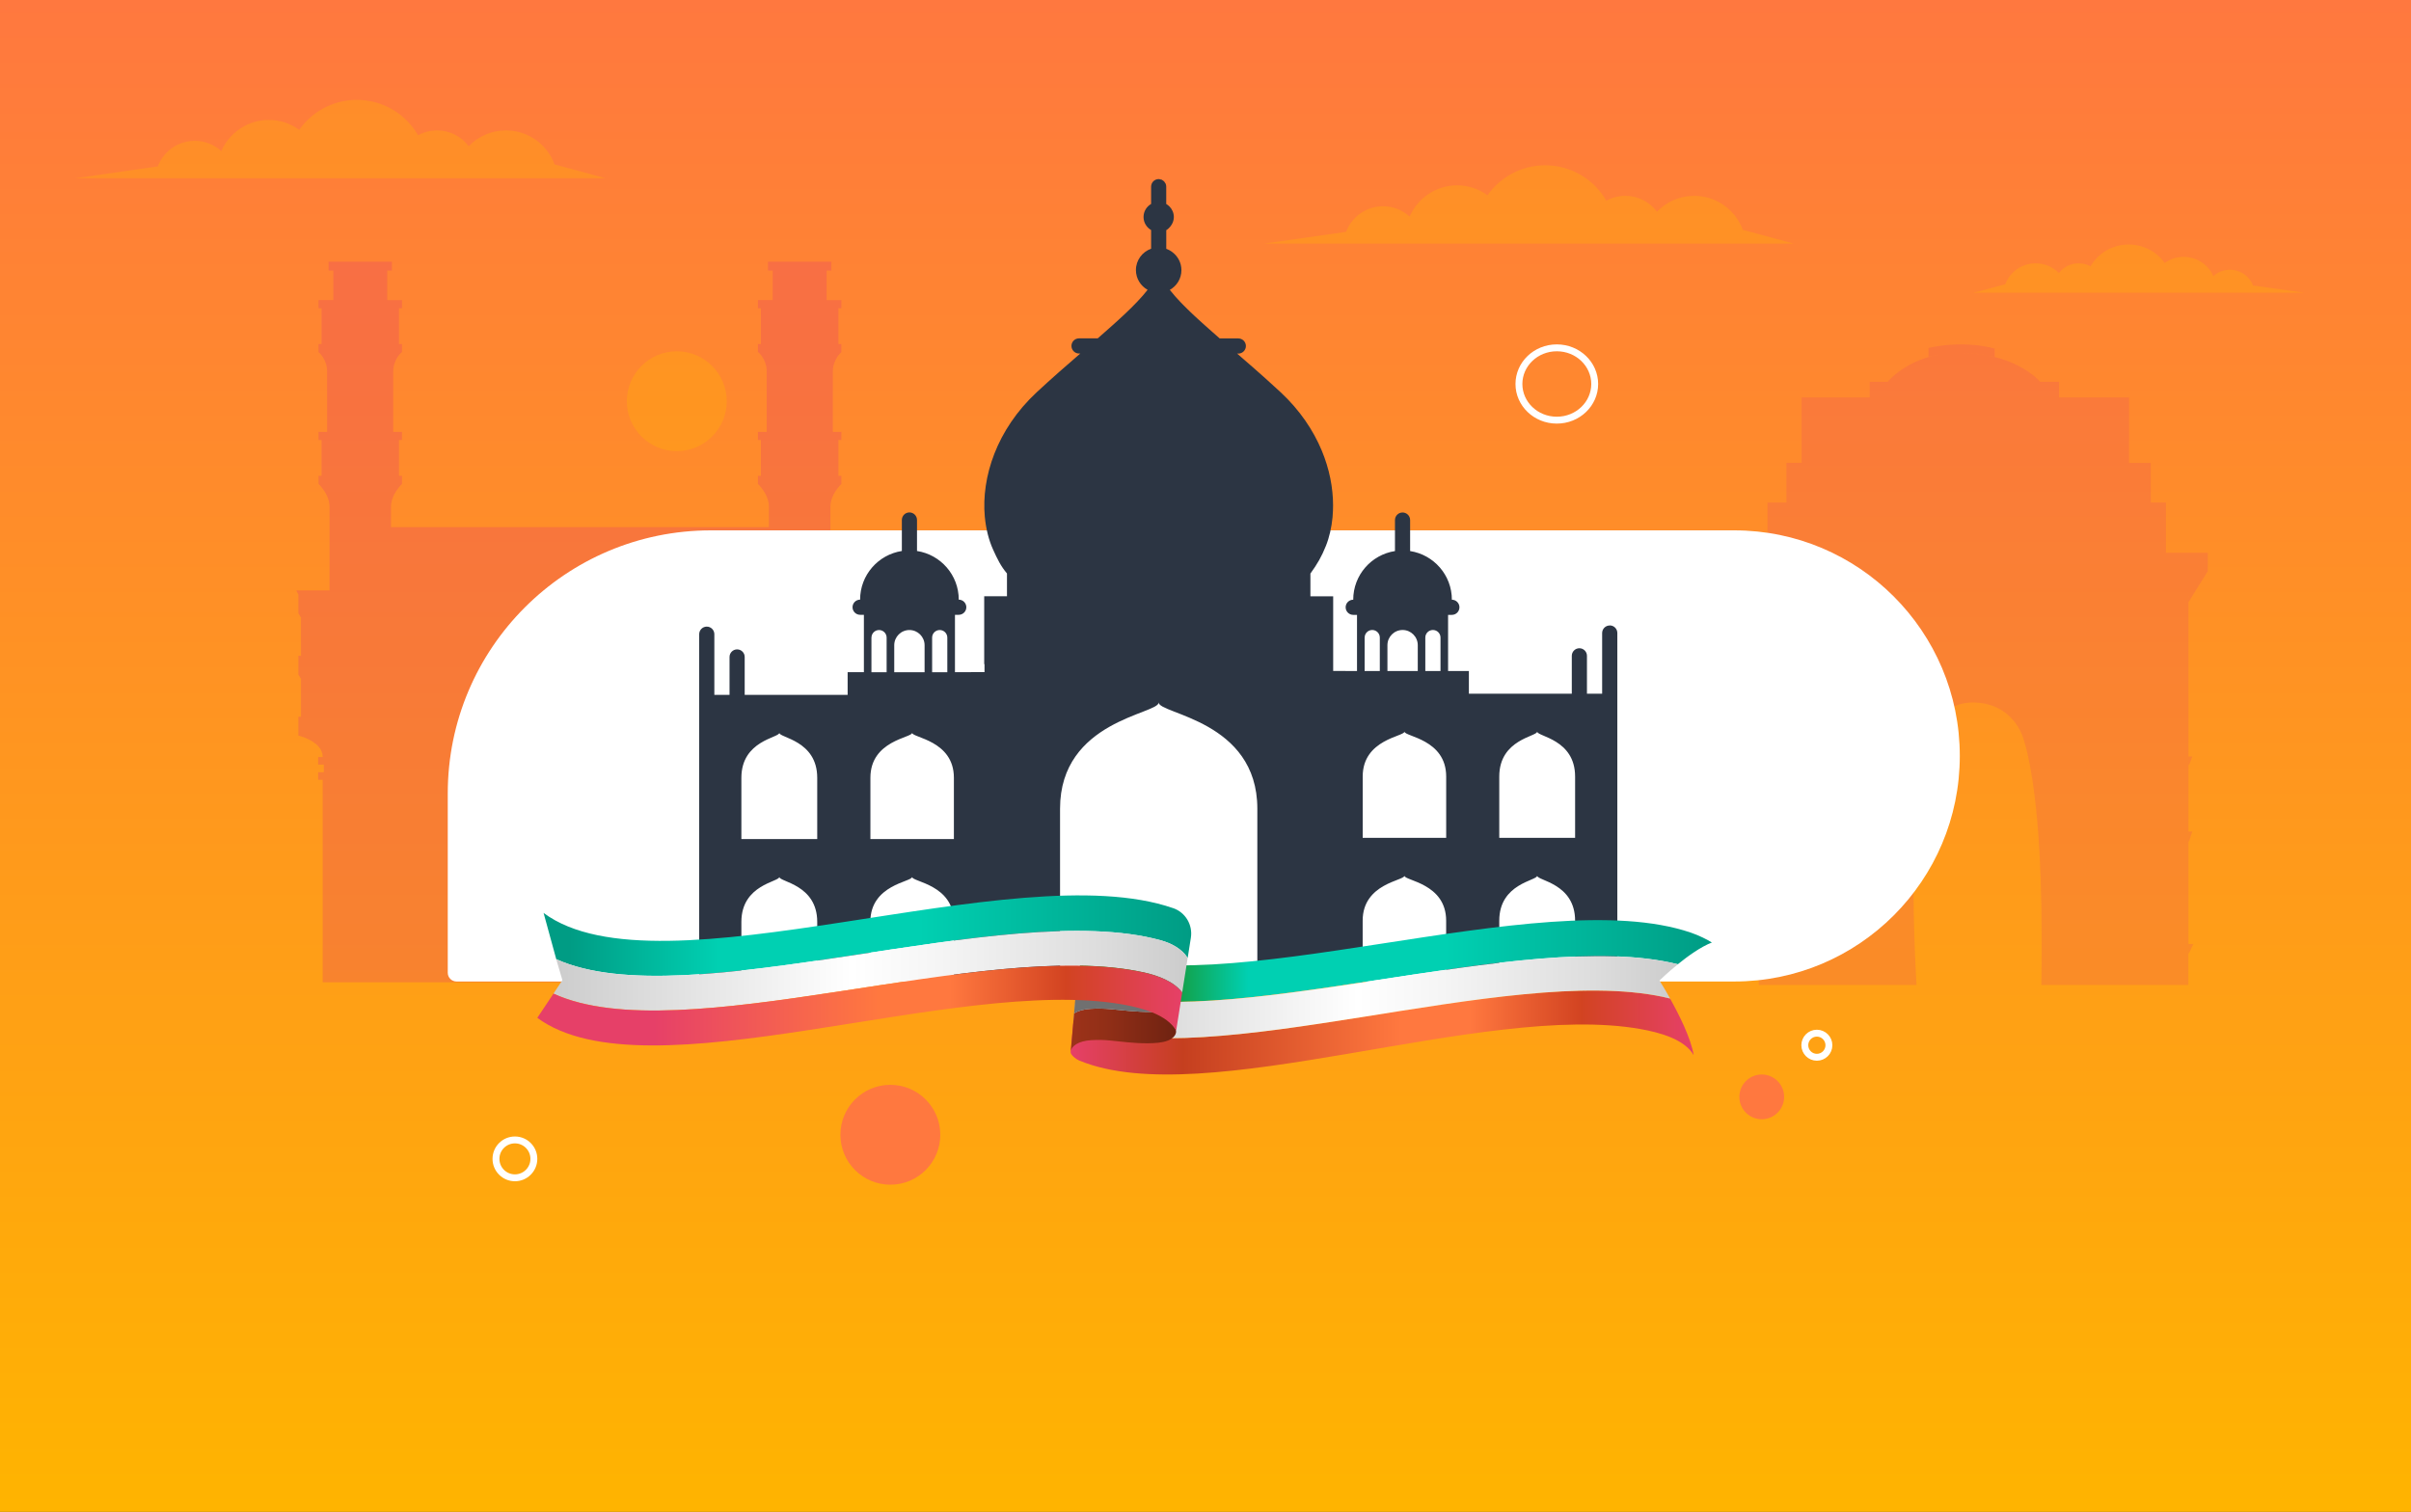 <?xml version="1.0" encoding="UTF-8"?>
<svg xmlns="http://www.w3.org/2000/svg" width="700" height="439" viewBox="0 0 700 439" fill="none">
  <rect x="0" y="0" width="700" height="439" fill="#333333" stroke="none"/>
  <rect width="700" height="439" fill="url(#paint0_linear_804_952)"></rect>
  <g opacity="0.2" clip-path="url(#clip0_804_952)">
    <path d="M510.609 174.485L510.626 169.601V219.647H509.681L510.557 222.054H510.626V241.427H509.681L510.609 244.285H510.626V274.084H509.369L510.609 276.751H510.626V286.009H556.442C555.809 275.175 555.072 255.95 555.948 238.751C556.321 231.407 556.988 224.462 558.072 218.712C558.211 217.976 558.358 217.265 558.505 216.564C560.309 208.372 566.481 204.189 572.176 203.99C579.935 203.721 585.613 208.216 587.633 214.962C587.789 215.473 587.937 216.01 588.084 216.555C588.171 216.876 588.249 217.205 588.336 217.534C588.431 217.924 588.535 218.313 588.63 218.712C588.864 219.734 589.09 220.799 589.298 221.89L589.35 222.228H589.358C593.043 241.453 592.921 270.732 592.67 286.009H635.365V276.751H635.573L636.813 274.093H635.374V244.285H635.582L636.509 241.427H635.374V222.054H635.608L636.509 219.647H635.374V172.684L635.391 174.866L637.905 170.83L641 165.86V160.508H628.846V145.924H624.451V134.415H618.131V115.406H597.802V110.86H592.332C592.02 110.487 588.032 105.915 579.129 103.681V101.221C575.124 100.156 571.249 99.922 568.05 100.017C563.221 100.165 559.918 101.065 559.918 101.065V103.629C560.959 103.343 561.999 103.126 563.022 102.962C553.33 104.685 548.406 110.435 548.059 110.86H542.849V115.406H523.066V134.406H518.671V145.916H513.175V160.499H505V165.851L507.852 170.233L510.618 174.485H510.609ZM570.893 102.494C575.549 102.685 578.86 103.603 579.112 103.672C576.242 102.953 572.879 102.477 568.943 102.468C568.735 102.468 568.518 102.468 568.31 102.468C569.203 102.451 570.07 102.46 570.893 102.494Z" fill="#E64068"></path>
  </g>
  <g opacity="0.3" clip-path="url(#clip1_804_952)">
    <path d="M241.1 171.43V147.21C241.1 143.44 244.29 140.52 244.29 140.52V138.17H243.42V127.75H244.29V125.41H241.8V107.92C241.8 104.25 244.29 102.25 244.29 102.25V99.91H243.42V89.49H244.29V87.15H240V78.55H241.37V76H222.98V78.55H224.35V87.14H220.06V89.48H220.93V99.9H220.06V102.24H220.12C220.12 102.24 222.61 104.23 222.61 107.91V125.41H220.06V127.75H220.93V138.17H220.06V140.52C220.06 140.52 223.25 143.44 223.25 147.21V153.07H113.52V147.21C113.52 143.44 116.71 140.52 116.71 140.52V138.17H115.84V127.75H116.71V125.41H114.16V107.92C114.16 104.25 116.65 102.25 116.65 102.25H116.71V99.91H115.84V89.49H116.71V87.15H112.42V78.55H113.79V76H95.41V78.55H96.78V87.14H92.49V89.48H93.36V99.9H92.49V102.24C92.49 102.24 94.98 104.23 94.98 107.91V125.41H92.49V127.75H93.36V138.17H92.49V140.52C92.49 140.52 95.68 143.44 95.68 147.21V171.43H86L86.63 172.63V178.09L87.39 179.33V190.42H86.63V195.88L87.39 197.12V208.13H86.63V213.59C86.63 213.59 93.69 215.21 93.69 219.82H92.37V222.02H94.01V224.22H92.37V226.42H93.69V285.22H243.09V226.42H244.41V224.22H242.77V222.02H244.41V219.82H243.09C243.09 215.21 250.15 213.59 250.15 213.59V208.13H249.39V197.12L250.15 195.88V190.42H249.39V179.33L250.15 178.09V172.63L250.78 171.43H241.11H241.1Z" fill="#E64068"></path>
    <circle cx="196.5" cy="116.5" r="14.5" fill="#FFB400"></circle>
  </g>
  <path d="M130 230.4C130 188.205 164.205 154 206.4 154H503.5C539.675 154 569 183.325 569 219.5V219.5C569 255.675 539.675 285 503.5 285H132.547C131.14 285 130 283.86 130 282.453V230.4Z" fill="white"></path>
  <g style="mix-blend-mode:overlay" opacity="0.3">
    <path d="M161.01 47.74C158.9 41.98 153.38 37.86 146.89 37.86C142.65 37.86 138.82 39.62 136.08 42.45C133.98 39.67 130.65 37.86 126.9 37.86C124.9 37.86 123.02 38.37 121.38 39.27C117.84 33.13 111.21 29 103.62 29C96.7 29 90.58 32.43 86.87 37.69C84.39 35.89 81.35 34.82 78.06 34.82C71.88 34.82 66.58 38.55 64.26 43.87C62.22 42.03 59.52 40.89 56.55 40.89C51.63 40.89 47.45 43.98 45.8 48.32L22 51.74H175.75L161.01 47.74Z" fill="#FFB400"></path>
  </g>
  <g style="mix-blend-mode:overlay" opacity="0.3">
    <path d="M506.01 66.74C503.9 60.98 498.38 56.86 491.89 56.86C487.65 56.86 483.82 58.62 481.08 61.45C478.98 58.67 475.65 56.86 471.9 56.86C469.9 56.86 468.02 57.37 466.38 58.27C462.84 52.13 456.21 48 448.62 48C441.7 48 435.58 51.43 431.87 56.69C429.39 54.89 426.35 53.82 423.06 53.82C416.88 53.82 411.58 57.55 409.26 62.87C407.22 61.03 404.52 59.89 401.55 59.89C396.63 59.89 392.45 62.98 390.8 67.32L367 70.73H520.75L506.01 66.73V66.74Z" fill="#FFB400"></path>
  </g>
  <g style="mix-blend-mode:overlay" opacity="0.3">
    <path d="M582.204 82.543C583.521 78.995 586.968 76.457 591.02 76.457C593.667 76.457 596.059 77.541 597.77 79.284C599.081 77.572 601.16 76.457 603.501 76.457C604.75 76.457 605.924 76.771 606.948 77.326C609.158 73.544 613.298 71 618.037 71C622.358 71 626.179 73.113 628.496 76.352C630.044 75.244 631.942 74.585 633.997 74.585C637.855 74.585 641.165 76.882 642.613 80.159C643.887 79.025 645.573 78.323 647.427 78.323C650.499 78.323 653.109 80.227 654.14 82.9L669 85H573L582.204 82.536V82.543Z" fill="#FFB400"></path>
  </g>
  <path d="M467.36 181.62C466.14 181.62 465.16 182.61 465.16 183.82V201.44H460.75V190.43C460.75 189.21 459.76 188.23 458.55 188.23C457.34 188.23 456.35 189.22 456.35 190.43V201.44H426.47V194.85H420.43V178.54H421.53C422.75 178.54 423.73 177.55 423.73 176.34C423.73 175.13 422.74 174.14 421.53 174.14C421.53 166.98 416.27 161.07 409.41 160.01V151.01C409.41 149.79 408.42 148.81 407.21 148.81C405.99 148.81 405.01 149.8 405.01 151.01V160.01C398.15 161.07 392.89 166.98 392.89 174.14C391.67 174.14 390.69 175.13 390.69 176.34C390.69 177.55 391.68 178.54 392.89 178.54H393.99V194.85H390.65C390.65 194.85 390.65 194.83 390.63 194.83H387.07V173.15H380.46V166.54C382.49 163.73 383.7 161.66 384.96 158.5C385.97 155.97 386.6 153.15 386.89 150.18C386.89 150.15 386.89 150.12 386.9 150.09C386.9 150.04 386.9 149.99 386.9 149.95C386.99 148.89 387.04 147.82 387.04 146.72C387.03 141.63 385.99 136.19 383.75 130.82C381.28 124.9 377.37 119.08 371.87 113.95C370.59 112.76 369.33 111.61 368.07 110.48C367.67 110.12 367.28 109.77 366.88 109.41C366.01 108.63 365.14 107.86 364.28 107.11C363.85 106.73 363.42 106.36 363 105.99C362.09 105.2 361.2 104.42 360.31 103.65C359.93 103.32 359.55 102.99 359.18 102.67H359.53C360.75 102.67 361.73 101.68 361.73 100.47C361.73 99.26 360.74 98.27 359.53 98.27H354.12C353.91 98.09 353.7 97.91 353.5 97.72C352.97 97.26 352.45 96.79 351.92 96.33C351.65 96.09 351.38 95.85 351.11 95.61C350.65 95.2 350.19 94.79 349.73 94.38C349.44 94.12 349.16 93.86 348.87 93.61C348.45 93.23 348.02 92.84 347.61 92.46C347.32 92.19 347.03 91.92 346.74 91.66C346.33 91.28 345.94 90.9 345.55 90.53C345.28 90.27 345 90.01 344.74 89.74C344.35 89.36 343.97 88.97 343.59 88.59C343.35 88.34 343.1 88.09 342.86 87.85C342.47 87.44 342.1 87.03 341.73 86.63C341.54 86.42 341.33 86.2 341.15 85.99C340.63 85.39 340.13 84.8 339.67 84.22C339.66 84.21 339.65 84.19 339.63 84.18C341.64 83.05 343.01 80.92 343.01 78.45C343.01 76.34 342.01 74.48 340.47 73.28C339.91 72.84 339.29 72.49 338.61 72.25V66.83C339.08 66.56 339.47 66.18 339.81 65.75C340.42 65 340.81 64.07 340.81 63.03C340.81 61.81 340.31 60.72 339.5 59.92C339.23 59.66 338.93 59.42 338.6 59.23V54.2C338.6 53.9 338.54 53.61 338.43 53.34C338.39 53.25 338.31 53.18 338.26 53.09C338.17 52.93 338.08 52.77 337.96 52.64C337.87 52.55 337.76 52.51 337.66 52.44C337.53 52.35 337.41 52.23 337.26 52.17C337.15 52.12 337.02 52.13 336.91 52.1C336.75 52.06 336.59 52 336.41 52C335.19 52 334.21 52.99 334.21 54.2V59.22C332.9 59.98 332.01 61.39 332.01 63.01C332.01 64.63 332.9 66.04 334.21 66.8V72.22C331.65 73.13 329.8 75.55 329.8 78.42C329.8 80.89 331.18 83.03 333.19 84.16C329.7 88.62 324.1 93.52 318.71 98.25H313.28C312.06 98.25 311.08 99.24 311.08 100.45C311.08 101.66 312.07 102.65 313.28 102.65H313.65C309.64 106.12 305.35 109.84 300.96 113.93C289.36 124.73 284.89 138.6 285.92 150.01C285.92 150.07 285.93 150.13 285.94 150.19C286.27 153.59 287.06 156.78 288.33 159.59C289.55 162.29 290.58 164.41 292.36 166.52V173.13H285.75V192.85C285.75 192.85 285.84 192.81 285.84 192.86V195.16H281.94C281.94 195.16 281.94 195.18 281.92 195.18H277.26V178.52H278.36C279.58 178.52 280.56 177.53 280.56 176.32C280.56 175.11 279.57 174.12 278.36 174.12C278.36 166.96 273.1 161.05 266.24 159.99V150.99C266.24 149.77 265.25 148.79 264.04 148.79C262.82 148.79 261.84 149.78 261.84 150.99V159.99C254.98 161.05 249.72 166.96 249.72 174.12C248.5 174.12 247.52 175.11 247.52 176.32C247.52 177.53 248.51 178.52 249.72 178.52H250.82V195.18H246.1V201.77H216.21V190.76C216.21 189.54 215.22 188.56 214.01 188.56C212.8 188.56 211.81 189.55 211.81 190.76V201.77H207.4V184.15C207.4 182.93 206.41 181.95 205.2 181.95C203.99 181.95 203 182.94 203 184.15V285.48H215.25V267.69C215.25 256.83 226.26 256.08 226.26 254.64C226.26 256.08 237.27 256.82 237.27 267.69V285.48H252.69V267.69C252.69 256.83 264.81 256.08 264.81 254.64C264.81 256.08 276.93 256.82 276.93 267.69V285.48H307.77V234.82C307.77 209.14 336.41 207.38 336.41 203.98C336.41 207.38 365.05 209.14 365.05 234.82V285.48H387.21V285.13H395.63V267.34C395.63 256.48 407.75 255.73 407.75 254.29C407.75 255.73 419.87 256.47 419.87 267.34V285.13H435.29V267.34C435.29 256.48 446.3 255.73 446.3 254.29C446.3 255.73 457.31 256.47 457.31 267.34V285.13H469.57V183.8C469.57 182.58 468.58 181.6 467.37 181.6L467.36 181.62ZM237.28 243.64H215.25V225.85C215.25 214.99 226.26 214.24 226.26 212.8C226.26 214.24 237.27 214.98 237.27 225.85V243.64H237.28ZM272.84 182.94C274.06 182.94 275.04 183.93 275.04 185.14V195.19H270.63V185.14C270.63 183.92 271.62 182.94 272.83 182.94H272.84ZM264.03 182.94C266.46 182.94 268.44 184.91 268.44 187.35V195.2H259.63V187.35C259.63 184.92 261.6 182.94 264.04 182.94H264.03ZM253.02 185.14C253.02 183.92 254.01 182.94 255.22 182.94C256.43 182.94 257.42 183.93 257.42 185.14V195.19H253.01V185.14H253.02ZM276.94 243.63H252.71V225.84C252.71 214.98 264.83 214.23 264.83 212.79C264.83 214.23 276.95 214.97 276.95 225.84V243.63H276.94ZM416.03 182.93C417.25 182.93 418.23 183.92 418.23 185.13V194.84H413.82V185.13C413.82 183.91 414.81 182.93 416.02 182.93H416.03ZM407.22 182.93C409.65 182.93 411.63 184.9 411.63 187.34V194.84H402.82V187.34C402.82 184.91 404.79 182.93 407.23 182.93H407.22ZM396.21 185.13C396.21 183.91 397.2 182.93 398.41 182.93C399.62 182.93 400.61 183.92 400.61 185.13V194.84H396.2V185.13H396.21ZM419.87 243.28H395.64V225.49C395.64 214.63 407.76 213.88 407.76 212.44C407.76 213.88 419.88 214.62 419.88 225.49V243.28H419.87ZM457.32 243.28H435.29V225.49C435.29 214.63 446.3 213.88 446.3 212.44C446.3 213.88 457.31 214.62 457.31 225.49V243.28H457.32Z" fill="#2C3543"></path>
  <g clip-path="url(#clip2_804_952)">
    <path d="M482.775 289.454C437.2 279.843 351.551 312.053 312.841 297.759C312.434 297.6 312.009 297.388 311.602 297.158C311.355 299.791 311.125 302.547 310.842 305.463C310.753 306.187 312.239 307.495 313.442 307.989C349.694 322.92 430.671 290.78 476.176 298.784C481.979 299.809 489.055 301.77 491.727 306.364V306.311C490.895 301.381 487.481 294.596 484.88 289.949C484.155 289.773 483.447 289.614 482.757 289.454H482.775Z" fill="url(#paint1_linear_804_952)"></path>
    <path d="M487.145 279.983C490.081 277.598 493.761 274.948 497.017 273.676C495.708 272.845 493.355 271.644 490.878 270.796C447.249 255.954 353.161 292.67 314.398 275.778C313.708 279.029 313.177 282.669 312.699 286.698C313.283 286.998 313.92 287.298 314.557 287.51C354.665 301.098 442.472 268.852 487.162 279.983H487.145Z" fill="url(#paint2_linear_804_952)"></path>
    <path d="M482.776 289.455C483.466 289.596 484.191 289.773 484.899 289.949C483.165 286.857 481.803 284.719 481.803 284.719C481.803 284.719 484.05 282.493 487.146 280.002C442.455 268.888 354.649 301.134 314.54 287.529C313.903 287.317 313.266 287.034 312.683 286.716C312.311 289.932 311.975 293.395 311.621 297.158C312.028 297.388 312.453 297.618 312.86 297.759C351.57 312.053 437.218 279.843 482.793 289.455H482.776Z" fill="url(#paint3_linear_804_952)"></path>
    <path d="M327.879 293.553C323.668 293.2 320.908 292.67 316.662 292.935C314.522 293.059 312.894 293.571 311.832 294.278L310.877 305.427C310.983 303.748 313.106 302.264 316.804 302.034C320.802 301.769 323.421 302.3 327.384 302.653C329.365 302.83 331.365 302.971 333.364 302.936C335.257 302.9 337.362 302.83 339.149 302.123C339.91 301.822 340.635 301.345 341.095 300.656C341.343 300.268 341.52 299.791 341.449 299.313C341.414 299.013 341.29 298.73 341.131 298.465C340.405 297.211 339.202 296.168 338.123 295.25C337.486 294.702 336.796 294.207 336.053 293.765C335.434 293.801 334.815 293.818 334.213 293.836C332.09 293.871 329.985 293.73 327.861 293.553H327.879Z" fill="url(#paint4_linear_804_952)"></path>
    <path d="M312.329 288.447L311.834 294.278C312.896 293.571 314.523 293.059 316.664 292.935C320.91 292.67 323.67 293.2 327.881 293.554C329.986 293.73 332.109 293.872 334.232 293.836C334.834 293.836 335.453 293.801 336.072 293.766C335.524 293.43 334.958 293.147 334.356 292.918C332.145 292.087 312.347 288.43 312.347 288.43L312.329 288.447Z" fill="#707070"></path>
    <path d="M340.583 263.693C294.459 247.738 191.544 290.126 157.822 265.089L161.502 278.517C199.505 295.692 291.664 260.601 336.974 273.022C340.105 273.888 343.148 275.531 344.829 278.146L345.749 272.316C346.351 268.534 344.157 264.912 340.601 263.693H340.583Z" fill="url(#paint5_linear_804_952)"></path>
    <path d="M336.973 273.022C291.663 260.601 199.504 295.691 161.484 278.517L163.288 284.613L160.688 288.518C197.647 305.48 285.913 272.209 332.019 282.334C336.23 283.252 340.83 284.984 343.236 288.182L344.828 278.146C343.147 275.513 340.104 273.87 336.973 273.022Z" fill="url(#paint6_linear_804_952)"></path>
    <path d="M332.002 282.352C285.914 272.21 197.648 305.498 160.688 288.518L156 295.55C187.634 318.838 277.333 283.111 325.934 291.663C331.737 292.688 338.814 294.649 341.485 299.243L343.237 288.182C340.831 284.984 336.213 283.27 332.02 282.334L332.002 282.352Z" fill="url(#paint7_linear_804_952)"></path>
  </g>
  <circle cx="149.5" cy="336.5" r="5.5" stroke="white" stroke-width="2"></circle>
  <circle cx="527.5" cy="303.5" r="3.5" stroke="white" stroke-width="2"></circle>
  <circle cx="511.5" cy="318.5" r="6.5" fill="#FF783F"></circle>
  <circle cx="258.5" cy="329.5" r="14.5" fill="#FF783F"></circle>
  <path d="M463 111.5C463 117.259 458.116 122 452 122C445.884 122 441 117.259 441 111.5C441 105.741 445.884 101 452 101C458.116 101 463 105.741 463 111.5Z" stroke="white" stroke-width="2"></path>
  <defs>
    <linearGradient id="paint0_linear_804_952" x1="350" y1="0" x2="350" y2="439" gradientUnits="userSpaceOnUse">
      <stop stop-color="#FF783F"></stop>
      <stop offset="1" stop-color="#FFB400"></stop>
    </linearGradient>
    <linearGradient id="paint1_linear_804_952" x1="310.859" y1="299.826" x2="491.762" y2="299.826" gradientUnits="userSpaceOnUse">
      <stop stop-color="#E64068"></stop>
      <stop offset="0.18" stop-color="#C53F1F"></stop>
      <stop offset="0.53" stop-color="#FF783F"></stop>
      <stop offset="0.64" stop-color="#FF783F"></stop>
      <stop offset="0.82" stop-color="#D24321"></stop>
      <stop offset="1" stop-color="#E64068"></stop>
    </linearGradient>
    <linearGradient id="paint2_linear_804_952" x1="312.682" y1="279.065" x2="496.999" y2="279.065" gradientUnits="userSpaceOnUse">
      <stop stop-color="#1D7D08"></stop>
      <stop offset="0.094" stop-color="#1E8308"></stop>
      <stop offset="0.27" stop-color="#00D0B2"></stop>
      <stop offset="0.45" stop-color="#00D0B2"></stop>
      <stop offset="0.58" stop-color="#00D0B2"></stop>
      <stop offset="1" stop-color="#009C84"></stop>
    </linearGradient>
    <linearGradient id="paint3_linear_804_952" x1="311.621" y1="289.543" x2="487.146" y2="289.543" gradientUnits="userSpaceOnUse">
      <stop stop-color="#CCCCCC"></stop>
      <stop offset="0.47" stop-color="white"></stop>
      <stop offset="0.61" stop-color="#F5F5F5"></stop>
      <stop offset="0.86" stop-color="#DDDDDD"></stop>
      <stop offset="1" stop-color="#CCCCCC"></stop>
    </linearGradient>
    <linearGradient id="paint4_linear_804_952" x1="310.877" y1="299.137" x2="341.467" y2="299.137" gradientUnits="userSpaceOnUse">
      <stop offset="0.02" stop-color="#9C3219"></stop>
      <stop offset="0.32" stop-color="#922F17"></stop>
      <stop offset="0.8" stop-color="#7A2613"></stop>
      <stop offset="1" stop-color="#6E2311"></stop>
    </linearGradient>
    <linearGradient id="paint5_linear_804_952" x1="157.822" y1="271.679" x2="345.838" y2="271.679" gradientUnits="userSpaceOnUse">
      <stop stop-color="#009C84"></stop>
      <stop offset="0.04" stop-color="#009C84"></stop>
      <stop offset="0.27" stop-color="#00D0B2"></stop>
      <stop offset="0.45" stop-color="#00D0B2"></stop>
      <stop offset="0.58" stop-color="#00D0B2"></stop>
      <stop offset="1" stop-color="#009C84"></stop>
    </linearGradient>
    <linearGradient id="paint6_linear_804_952" x1="160.688" y1="281.874" x2="344.811" y2="281.874" gradientUnits="userSpaceOnUse">
      <stop stop-color="#CCCCCC"></stop>
      <stop offset="0.47" stop-color="white"></stop>
      <stop offset="0.61" stop-color="#F5F5F5"></stop>
      <stop offset="0.86" stop-color="#DDDDDD"></stop>
      <stop offset="1" stop-color="#CCCCCC"></stop>
    </linearGradient>
    <linearGradient id="paint7_linear_804_952" x1="156" y1="291.981" x2="343.237" y2="291.981" gradientUnits="userSpaceOnUse">
      <stop stop-color="#E64068"></stop>
      <stop offset="0.18" stop-color="#E64068"></stop>
      <stop offset="0.53" stop-color="#FF783F"></stop>
      <stop offset="0.64" stop-color="#FF783F"></stop>
      <stop offset="0.82" stop-color="#D24321"></stop>
      <stop offset="1" stop-color="#E64068"></stop>
    </linearGradient>
    <clipPath id="clip0_804_952">
      <rect width="136" height="186" fill="white" transform="translate(505 100)"></rect>
    </clipPath>
    <clipPath id="clip1_804_952">
      <rect width="164.78" height="209.24" fill="white" transform="translate(86 76)"></rect>
    </clipPath>
    <clipPath id="clip2_804_952">
      <rect width="341" height="52" fill="white" transform="translate(156 260)"></rect>
    </clipPath>
  </defs>
</svg>
